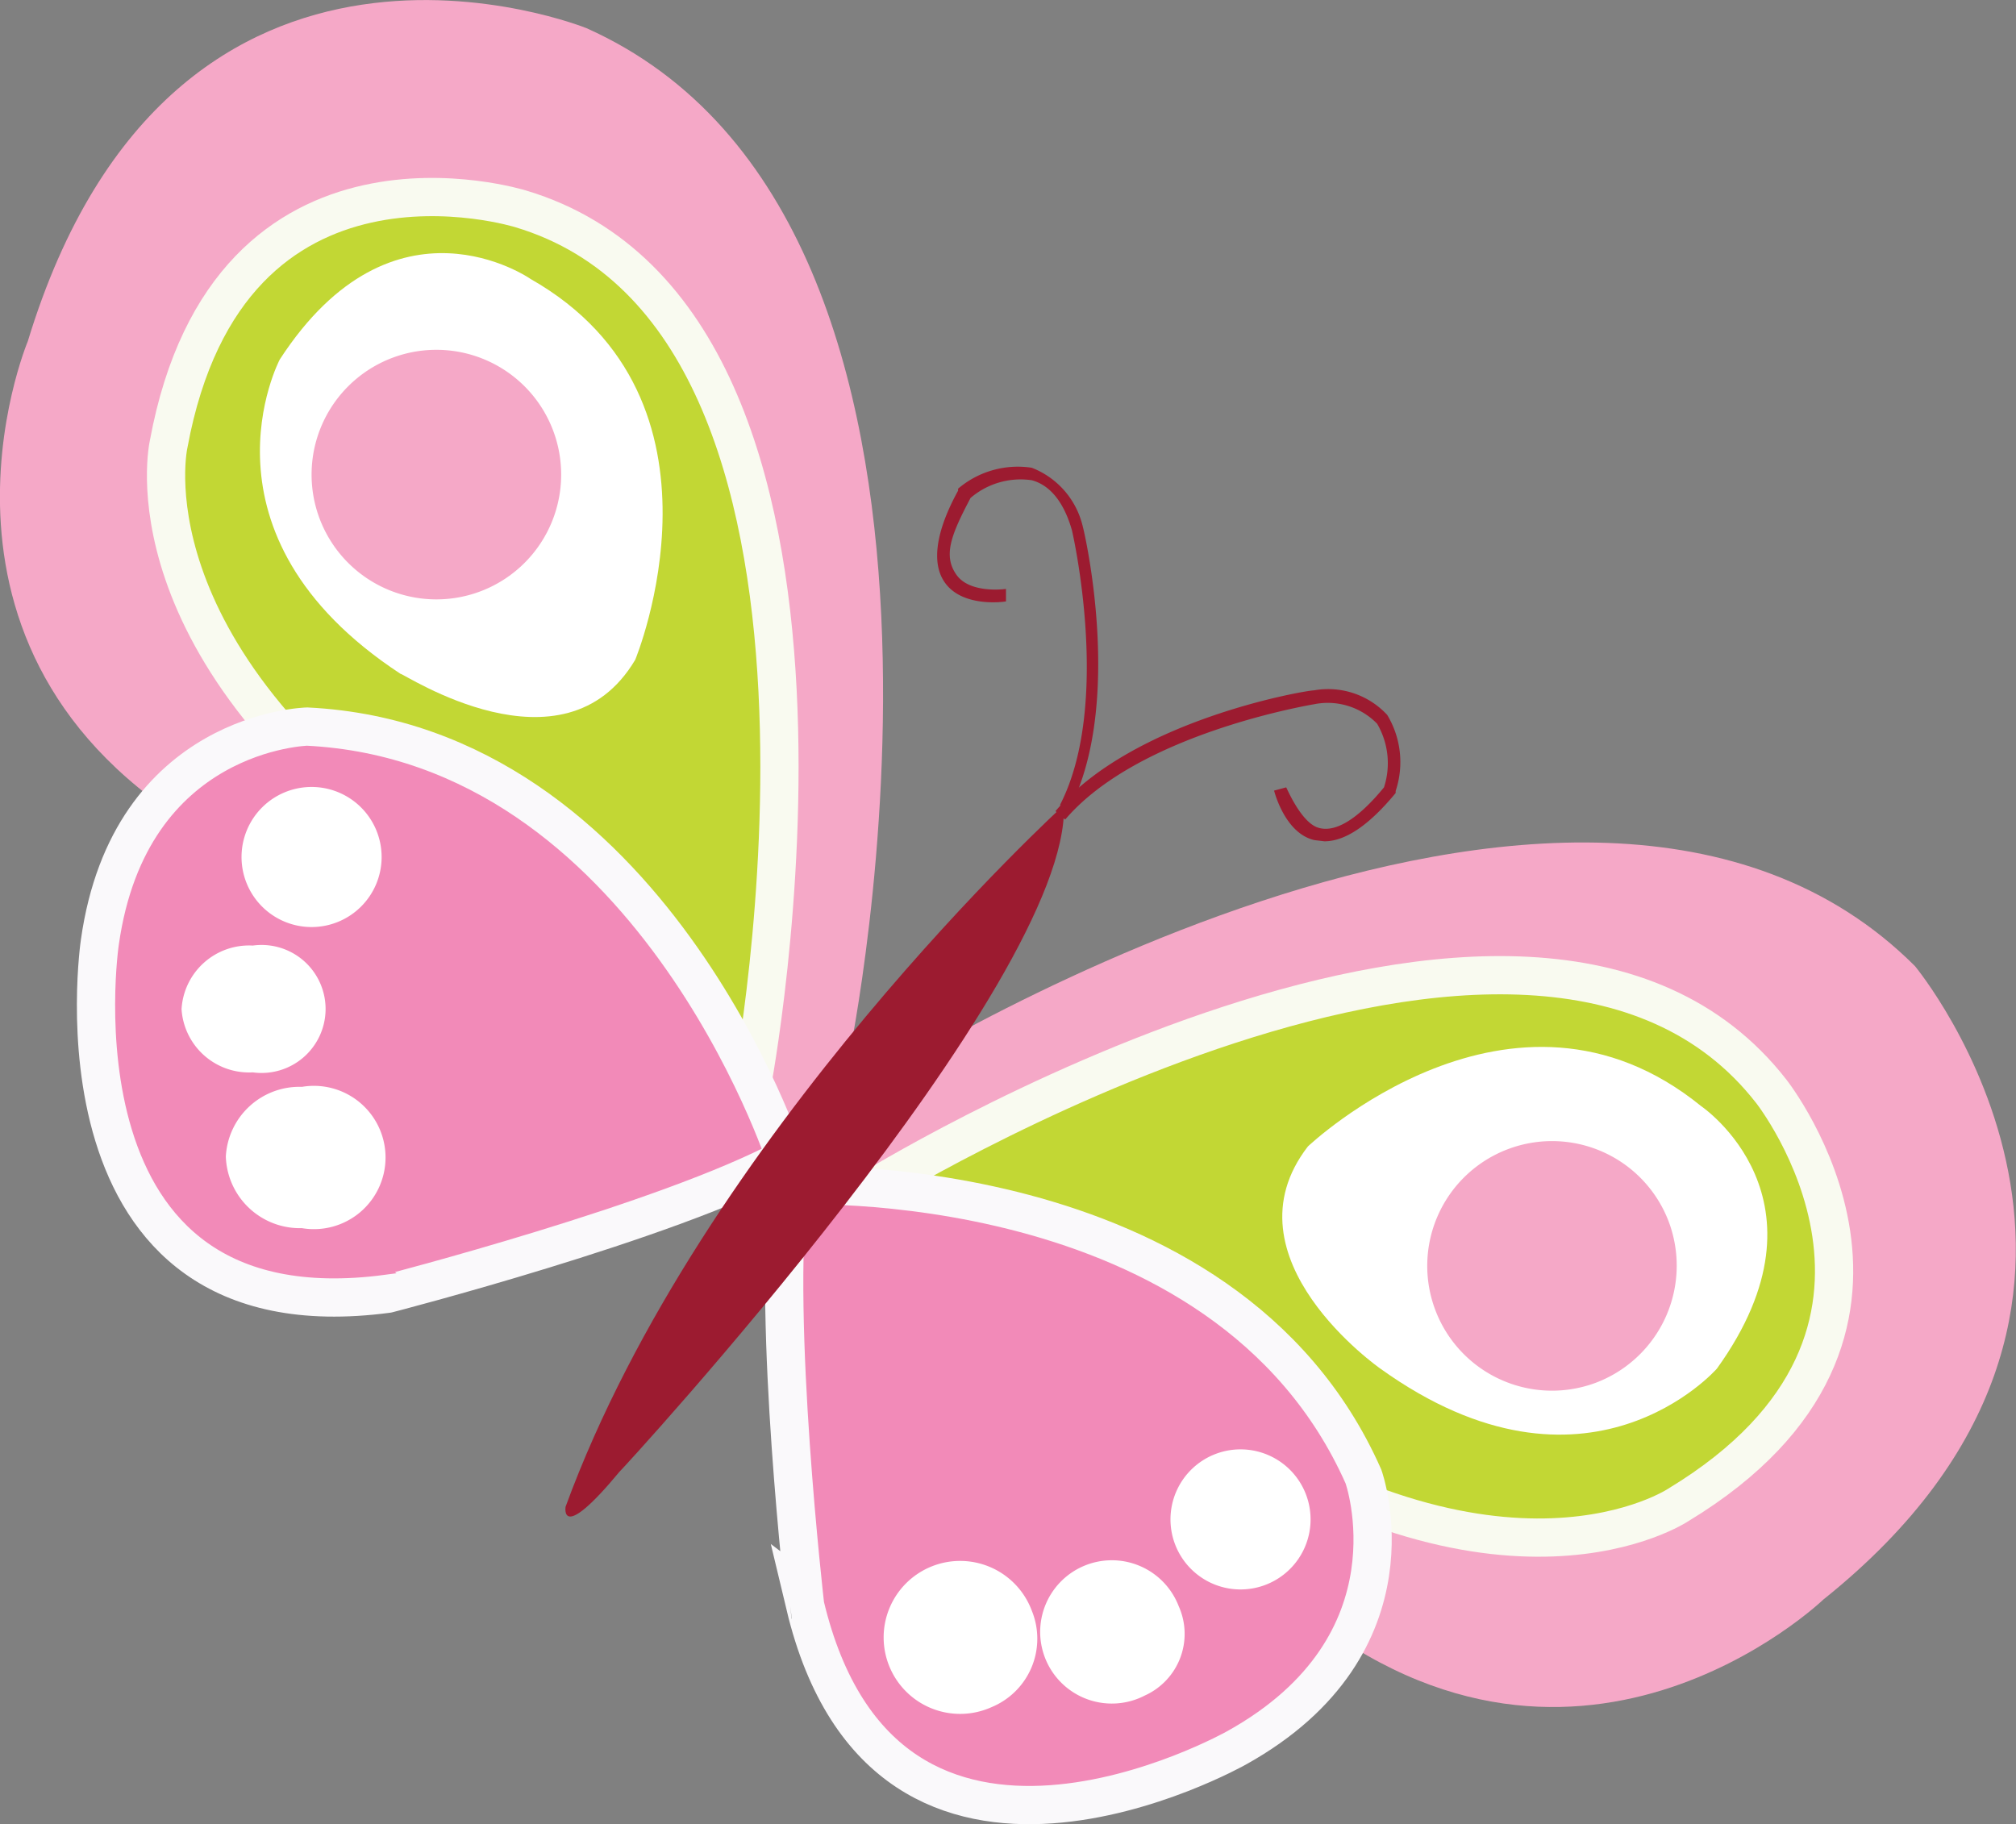 <svg xmlns="http://www.w3.org/2000/svg" viewBox="0 0 50.08 45.32"><rect x="0" y="0" width="50.08" height="45.32" fill="#808080" stroke="none"/><defs><style>.cls-1{fill:#f5a8c7;}.cls-2{fill:#c2d734;stroke:#f9faf0;}.cls-2,.cls-4{stroke-width:0.95px;}.cls-3{fill:#fff;}.cls-4{fill:#f28ab8;stroke:#faf9fb;}.cls-5{fill:#9c1b30;}</style></defs><g id="Warstwa_2" data-name="Warstwa 2"><g id="butterflies"><path class="cls-1" d="M.69,8.48s-3.36,8,4.73,12.41l14.72,7.46.95-2.1S25.4,5.54,14.57.7C14.57.7,4.32-3.45.69,8.48Z"/><path class="cls-2" d="M18.67,27S22.3,8,12.94,5.19c0,0-7.25-2.28-8.75,5.84,0,0-1.18,5.12,6.49,10.38Z"/><path class="cls-3" d="M15.78,16.39s2.68-6.46-2.6-9.46c0,0-3.39-2.37-6.23,2,0,0-2.29,4.34,3,7.81C10,16.71,14,19.39,15.78,16.39Z"/><path class="cls-1" d="M7.74,11.79a3.1,3.1,0,1,0,3.1-3.1A3.1,3.1,0,0,0,7.74,11.79Z"/><path class="cls-1" d="M21.38,27.07S39.17,15.61,47.57,24c0,0,6.94,8.37-2.28,15.74,0,0-6.25,6-13.28,0l-12.25-11Z"/><path class="cls-4" d="M19.51,28.77S16.15,18.47,7.63,18.05c0,0-4.41.1-5.15,5.36,0,0-1.47,9.88,7.15,8.73C9.63,32.14,16.57,30.35,19.51,28.77Z"/><path class="cls-2" d="M21.57,29.59S38,19.4,44,27.11c0,0,4.74,6-2.3,10.27,0,0-4.36,2.94-12-2.33Z"/><path class="cls-4" d="M19.6,29.45s10.82-.56,14.27,7.23c0,0,1.49,4.16-3.15,6.74,0,0-8.7,4.92-10.72-3.54C20,39.88,19.18,32.76,19.6,29.45Z"/><path class="cls-3" d="M31.44,39.37a1.74,1.74,0,1,1,1-2.25A1.74,1.74,0,0,1,31.44,39.37Z"/><path class="cls-3" d="M28.44,42.12a1.78,1.78,0,1,1,.84-2.22A1.68,1.68,0,0,1,28.44,42.12Z"/><path class="cls-3" d="M24.63,42.41a1.9,1.9,0,1,1,1-2.4A1.84,1.84,0,0,1,24.63,42.41Z"/><path class="cls-3" d="M32.49,28.48s5.07-4.82,9.77-1c0,0,3.42,2.31.39,6.52,0,0-3.22,3.69-8.36,0C34.29,34,30.35,31.25,32.49,28.48Z"/><path class="cls-1" d="M39.67,34.34a3.1,3.1,0,1,1,1.78-4A3.11,3.11,0,0,1,39.67,34.34Z"/><path class="cls-5" d="M26.43,20s-9,8.2-12.38,17.43c0,0-.16.94,1.34-.87C15.39,36.58,26.58,24.44,26.43,20Z"/><path class="cls-5" d="M26.57,20.09c1.35-2.62.37-6.87.33-7a2.07,2.07,0,0,0-1.27-1.47,2.29,2.29,0,0,0-1.83.52l0,.05c-.55,1-.67,1.8-.33,2.28.44.63,1.48.48,1.52.47l0-.31s-.89.13-1.23-.35-.13-1,.35-1.91a1.91,1.91,0,0,1,1.52-.44c.45.12.8.54,1,1.25,0,0,1,4.3-.3,6.82Z"/><path class="cls-5" d="M32.9,20.9q.78,0,1.77-1.2l0-.05a2.27,2.27,0,0,0-.21-1.89,2,2,0,0,0-1.82-.61c-.2,0-4.5.73-6.42,3l.24.21c1.84-2.16,6.17-2.86,6.21-2.87a1.71,1.71,0,0,1,1.54.49,1.94,1.94,0,0,1,.17,1.58c-.64.78-1.21,1.14-1.64,1s-.78-1-.79-1l-.3.08s.26,1.06,1,1.23Z"/><path class="cls-3" d="M6,21.28a1.74,1.74,0,1,0,1.74-1.73A1.74,1.74,0,0,0,6,21.28Z"/><path class="cls-3" d="M4.51,25.07a1.68,1.68,0,0,0,1.77,1.57,1.59,1.59,0,1,0,0-3.15A1.68,1.68,0,0,0,4.51,25.07Z"/><path class="cls-3" d="M5.61,28.73A1.84,1.84,0,0,0,7.5,30.51,1.78,1.78,0,1,0,7.5,27,1.83,1.83,0,0,0,5.61,28.73Z"/></g></g></svg>